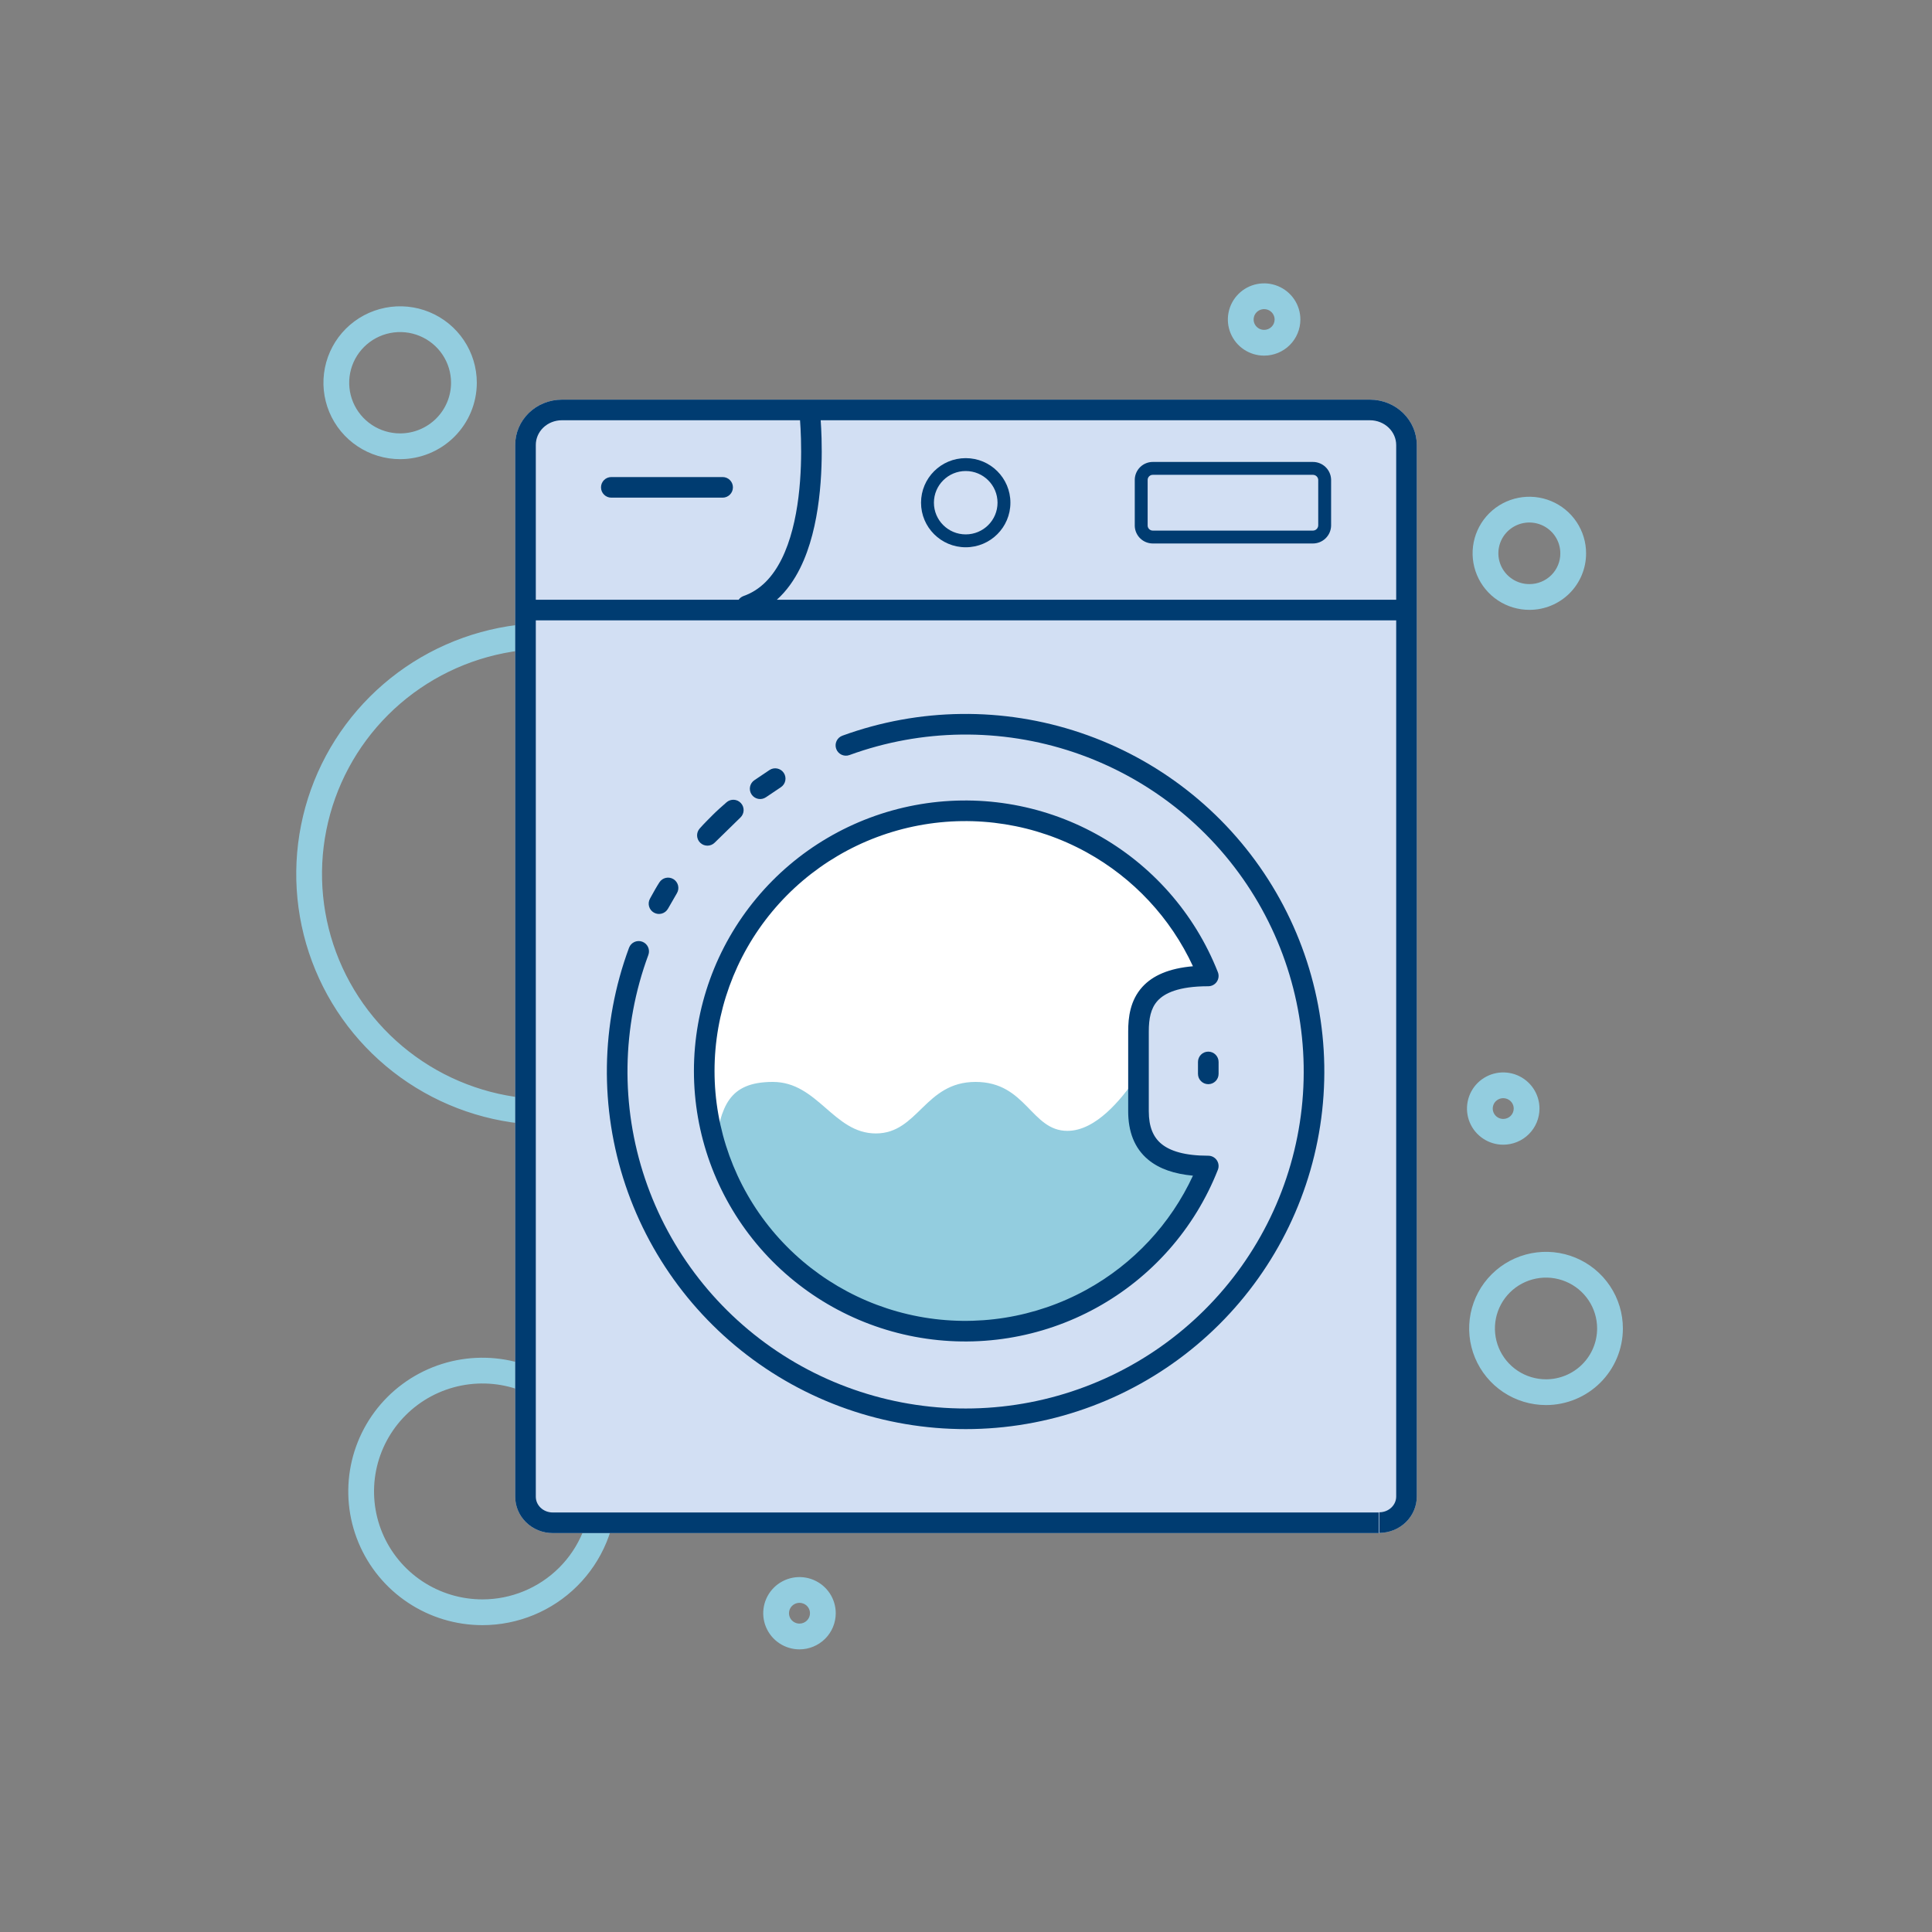 <svg width="150" height="150" viewBox="0 0 150 150" fill="none" xmlns="http://www.w3.org/2000/svg">
<rect x="0" y="0" width="150" height="150" fill="#808080" stroke="none"/>
<path fill-rule="evenodd" clip-rule="evenodd" d="M121.143 42.972V42.966C121.144 42.494 121.005 42.031 120.742 41.637C120.479 41.243 120.104 40.934 119.664 40.752C119.223 40.569 118.737 40.521 118.269 40.613C117.8 40.706 117.371 40.935 117.034 41.27C116.698 41.605 116.47 42.032 116.378 42.495C116.286 42.958 116.334 43.438 116.516 43.875C116.698 44.311 117.007 44.685 117.403 44.948C117.8 45.211 118.267 45.351 118.745 45.349L118.752 45.349C119.388 45.349 119.997 45.097 120.445 44.651C120.893 44.205 121.143 43.601 121.143 42.972ZM60.1 67.859C60.1 64.402 59.072 61.023 57.144 58.147C55.216 55.272 52.476 53.03 49.268 51.705C46.061 50.381 42.531 50.035 39.125 50.71C35.719 51.385 32.592 53.051 30.138 55.497C27.684 57.943 26.014 61.059 25.337 64.449C24.66 67.84 25.008 71.354 26.335 74.549C27.663 77.743 29.911 80.474 32.797 82.396C35.684 84.319 39.078 85.345 42.55 85.345C47.207 85.345 51.671 83.501 54.962 80.221C58.253 76.942 60.1 72.495 60.1 67.859ZM45.87 115.795C45.87 114.139 45.378 112.519 44.454 111.141C43.53 109.763 42.216 108.688 40.678 108.052C39.139 107.417 37.446 107.251 35.812 107.575C34.178 107.899 32.679 108.698 31.502 109.871C30.326 111.043 29.525 112.536 29.201 114.161C28.877 115.785 29.043 117.469 29.679 119C30.315 120.531 31.393 121.84 32.777 122.762C34.161 123.684 35.789 124.176 37.455 124.176C39.689 124.176 41.83 123.291 43.408 121.719C44.985 120.147 45.87 118.015 45.87 115.795ZM35.019 29.715C35.019 28.939 34.788 28.179 34.354 27.532C33.92 26.885 33.303 26.38 32.58 26.082C31.857 25.783 31.061 25.705 30.292 25.857C29.524 26.009 28.82 26.385 28.267 26.936C27.715 27.486 27.339 28.187 27.187 28.949C27.035 29.711 27.113 30.501 27.411 31.219C27.71 31.937 28.216 32.552 28.866 32.985C29.516 33.418 30.282 33.649 31.065 33.649C32.116 33.649 33.122 33.233 33.863 32.495C34.604 31.757 35.019 30.757 35.019 29.715ZM123.143 42.972C123.143 44.133 122.68 45.246 121.857 46.067C121.033 46.888 119.916 47.349 118.752 47.349C117.879 47.352 117.025 47.096 116.299 46.615C115.572 46.134 115.005 45.448 114.67 44.645C114.335 43.842 114.246 42.958 114.416 42.105C114.586 41.252 115.005 40.468 115.622 39.853C116.239 39.239 117.026 38.82 117.881 38.651C118.737 38.482 119.624 38.57 120.43 38.904C121.235 39.238 121.923 39.803 122.406 40.528C122.889 41.252 123.146 42.103 123.143 42.972ZM62.887 125.25C62.887 125.092 62.84 124.937 62.751 124.805C62.662 124.673 62.535 124.568 62.386 124.507C62.236 124.445 62.071 124.428 61.912 124.46C61.752 124.492 61.607 124.569 61.493 124.683C61.38 124.796 61.303 124.939 61.272 125.094C61.241 125.249 61.257 125.41 61.318 125.556C61.379 125.703 61.482 125.829 61.617 125.918C61.751 126.008 61.909 126.056 62.072 126.056C62.29 126.056 62.498 125.969 62.65 125.817C62.803 125.666 62.887 125.462 62.887 125.25ZM124 103.15C124.002 102.371 123.772 101.607 123.338 100.957C122.904 100.306 122.285 99.798 121.559 99.497C120.834 99.196 120.034 99.116 119.263 99.268C118.491 99.42 117.783 99.796 117.228 100.348C116.672 100.9 116.295 101.604 116.141 102.369C115.988 103.133 116.066 103.926 116.365 104.648C116.664 105.369 117.172 105.986 117.825 106.421C118.477 106.856 119.246 107.089 120.032 107.089C121.085 107.089 122.094 106.673 122.837 105.934C123.58 105.195 123.998 104.194 124 103.15ZM98.961 24.806C98.961 24.648 98.914 24.493 98.825 24.361C98.737 24.228 98.61 24.124 98.46 24.062C98.31 24 98.145 23.984 97.986 24.016C97.826 24.047 97.681 24.125 97.567 24.238C97.454 24.352 97.377 24.495 97.347 24.65C97.316 24.805 97.331 24.965 97.392 25.112C97.453 25.258 97.557 25.385 97.691 25.474C97.825 25.563 97.983 25.611 98.146 25.611C98.364 25.611 98.572 25.525 98.725 25.373C98.877 25.222 98.961 25.017 98.961 24.806ZM117.525 86.068C117.525 85.91 117.478 85.756 117.39 85.623C117.301 85.491 117.174 85.387 117.024 85.325C116.875 85.263 116.71 85.247 116.55 85.278C116.391 85.31 116.245 85.388 116.132 85.501C116.018 85.614 115.942 85.757 115.911 85.912C115.88 86.067 115.896 86.228 115.957 86.375C116.018 86.521 116.121 86.647 116.255 86.737C116.389 86.826 116.548 86.874 116.71 86.874C116.929 86.874 117.137 86.788 117.289 86.636C117.441 86.484 117.525 86.28 117.525 86.068ZM100.961 24.806C100.961 24.251 100.796 23.708 100.487 23.247C100.177 22.786 99.738 22.426 99.223 22.214C98.709 22.001 98.143 21.946 97.597 22.054C97.051 22.162 96.549 22.429 96.156 22.822C95.762 23.214 95.494 23.714 95.385 24.258C95.276 24.803 95.332 25.367 95.545 25.879C95.758 26.392 96.119 26.83 96.582 27.139C97.045 27.447 97.589 27.611 98.146 27.611C98.893 27.611 99.609 27.316 100.137 26.79C100.664 26.264 100.961 25.55 100.961 24.806ZM37.019 29.715C37.019 28.542 36.669 27.394 36.015 26.419C35.361 25.443 34.431 24.682 33.343 24.233C32.255 23.784 31.058 23.666 29.904 23.895C28.749 24.124 27.688 24.689 26.855 25.519C26.023 26.349 25.455 27.407 25.226 28.558C24.996 29.709 25.114 30.902 25.564 31.986C26.015 33.071 26.778 33.997 27.757 34.649C28.736 35.301 29.887 35.649 31.065 35.649C32.644 35.649 34.158 35.024 35.275 33.911C36.392 32.798 37.019 31.289 37.019 29.715ZM58.805 57.034C60.953 60.238 62.1 64.005 62.1 67.859C62.1 73.027 60.04 77.984 56.374 81.638C52.708 85.292 47.735 87.345 42.55 87.345C38.683 87.345 34.904 86.202 31.689 84.061C28.474 81.92 25.968 78.877 24.488 75.316C23.009 71.756 22.621 67.838 23.376 64.058C24.13 60.278 25.992 56.806 28.726 54.081C31.46 51.356 34.944 49.5 38.736 48.748C42.528 47.996 46.459 48.382 50.032 49.857C53.604 51.332 56.657 53.829 58.805 57.034ZM46.115 110.027C47.26 111.734 47.87 113.742 47.87 115.795C47.87 118.548 46.773 121.188 44.82 123.135C42.867 125.082 40.217 126.176 37.455 126.176C35.395 126.176 33.381 125.567 31.669 124.426C29.956 123.286 28.621 121.664 27.832 119.767C27.044 117.871 26.838 115.783 27.24 113.769C27.642 111.756 28.634 109.906 30.09 108.454C31.547 107.002 33.403 106.014 35.423 105.613C37.443 105.212 39.538 105.418 41.441 106.204C43.344 106.99 44.971 108.32 46.115 110.027ZM64.887 125.25C64.887 124.695 64.722 124.153 64.412 123.691C64.103 123.23 63.663 122.87 63.149 122.658C62.635 122.446 62.069 122.39 61.523 122.498C60.977 122.607 60.475 122.874 60.081 123.266C59.688 123.659 59.419 124.158 59.311 124.703C59.202 125.247 59.258 125.811 59.471 126.324C59.684 126.836 60.045 127.275 60.508 127.583C60.971 127.891 61.515 128.056 62.072 128.056C62.818 128.056 63.534 127.76 64.062 127.234C64.59 126.708 64.887 125.994 64.887 125.25ZM125.001 99.847C125.655 100.827 126.003 101.978 126 103.155C125.996 104.73 125.366 106.239 124.247 107.352C123.128 108.464 121.613 109.089 120.032 109.089C118.852 109.089 117.697 108.74 116.715 108.086C115.734 107.431 114.969 106.502 114.518 105.414C114.066 104.326 113.949 103.13 114.18 101.975C114.412 100.821 114.982 99.761 115.818 98.93C116.654 98.099 117.718 97.533 118.877 97.305C120.035 97.078 121.236 97.197 122.326 97.65C123.416 98.102 124.347 98.867 125.001 99.847ZM119.051 84.51C119.36 84.971 119.525 85.513 119.525 86.068C119.525 86.812 119.229 87.526 118.701 88.052C118.173 88.579 117.457 88.874 116.71 88.874C116.154 88.874 115.61 88.71 115.147 88.401C114.684 88.093 114.323 87.655 114.11 87.142C113.897 86.629 113.841 86.065 113.95 85.521C114.058 84.977 114.326 84.477 114.72 84.084C115.114 83.692 115.615 83.425 116.161 83.317C116.707 83.208 117.273 83.264 117.788 83.476C118.302 83.689 118.742 84.048 119.051 84.51Z" fill="#93CDDF"/>
<path d="M107.046 119.028H42.911C42.139 119.028 41.398 118.731 40.853 118.201C40.307 117.672 40 116.954 40 116.206V34.555C39.998 34.093 40.09 33.634 40.272 33.206C40.453 32.779 40.72 32.389 41.056 32.062C41.393 31.734 41.793 31.474 42.234 31.297C42.674 31.119 43.147 31.028 43.624 31.028H106.362C107.327 31.028 108.252 31.399 108.934 32.061C109.617 32.722 110 33.62 110 34.555V116.192C110 116.94 109.693 117.658 109.147 118.187C108.602 118.716 107.861 119.014 107.089 119.014" fill="#D2DFF3"/>
<path d="M88.392 86.279C88.392 89.028 90 90.529 93.811 90.529C92.086 94.91 88.881 98.554 84.748 100.83C80.616 103.107 75.816 103.874 71.176 103C66.537 102.125 62.349 99.663 59.337 96.039C56.324 92.415 54.676 87.857 54.676 83.15C54.676 78.444 56.324 73.886 59.337 70.262C62.349 66.638 66.537 64.176 71.176 63.301C75.816 62.426 80.616 63.194 84.748 65.47C88.881 67.747 92.086 71.39 93.811 75.771C88.978 75.771 88.392 78.028 88.392 80.078V86.279Z" fill="white"/>
<path fill-rule="evenodd" clip-rule="evenodd" d="M41.6 34.555V46.563H57.349C57.441 46.434 57.573 46.33 57.734 46.273C59.046 45.811 60 44.786 60.691 43.396C61.385 41.999 61.782 40.292 61.992 38.601C62.201 36.916 62.221 35.291 62.187 34.083C62.17 33.48 62.141 32.984 62.115 32.641C62.115 32.636 62.114 32.632 62.114 32.628H43.624C43.351 32.628 43.081 32.68 42.831 32.781C42.582 32.881 42.358 33.028 42.172 33.208C41.987 33.389 41.842 33.601 41.745 33.831C41.648 34.06 41.599 34.304 41.6 34.548L41.6 34.555ZM63.718 32.628C63.743 32.984 63.771 33.466 63.786 34.038C63.821 35.298 63.802 37.008 63.579 38.798C63.358 40.58 62.93 42.485 62.124 44.108C61.665 45.032 61.073 45.883 60.314 46.563H108.4V34.555C108.4 34.06 108.198 33.575 107.821 33.21C107.442 32.843 106.918 32.628 106.362 32.628H63.718ZM41.6 116.206V48.163H108.4V116.192C108.4 116.5 108.274 116.805 108.034 117.038C107.791 117.273 107.453 117.414 107.089 117.414V119.014C107.861 119.014 108.602 118.716 109.147 118.187C109.693 117.658 110 116.94 110 116.192V34.555C110 33.62 109.617 32.722 108.934 32.061C108.252 31.399 107.327 31.028 106.362 31.028H43.624C43.147 31.028 42.674 31.119 42.234 31.297C41.793 31.474 41.393 31.734 41.056 32.062C40.72 32.389 40.453 32.779 40.272 33.206C40.09 33.634 39.998 34.093 40 34.555V116.206C40 116.954 40.307 117.672 40.853 118.201C41.398 118.731 42.139 119.028 42.911 119.028H107.046V117.428H42.911C42.547 117.428 42.209 117.287 41.966 117.053C41.726 116.819 41.6 116.514 41.6 116.206ZM65.401 57.119C71.361 54.946 77.886 54.867 83.897 56.895C89.908 58.923 95.045 62.936 98.456 68.271C101.867 73.606 103.348 79.943 102.653 86.232C101.958 92.52 99.13 98.384 94.636 102.851C90.142 107.318 84.253 110.121 77.944 110.797C71.634 111.473 65.282 109.98 59.94 106.567C54.597 103.153 50.583 98.023 48.564 92.025C46.544 86.027 46.641 79.522 48.837 73.586C48.991 73.171 49.451 72.96 49.865 73.113C50.279 73.266 50.491 73.727 50.338 74.141C48.269 79.734 48.178 85.863 50.08 91.515C51.983 97.166 55.765 102.001 60.801 105.219C65.837 108.436 71.825 109.843 77.773 109.206C83.722 108.569 89.273 105.926 93.508 101.716C97.743 97.506 100.408 91.981 101.063 86.056C101.717 80.131 100.322 74.16 97.108 69.133C93.893 64.106 89.052 60.323 83.386 58.411C77.719 56.5 71.567 56.574 65.949 58.623C65.534 58.774 65.075 58.56 64.924 58.145C64.772 57.73 64.986 57.271 65.401 57.119Z" fill="#003C71"/>
<path fill-rule="evenodd" clip-rule="evenodd" d="M74.979 36.57C73.613 36.57 72.509 37.673 72.509 39.03C72.509 40.387 73.613 41.49 74.979 41.49C76.344 41.49 77.448 40.387 77.448 39.03C77.448 37.673 76.344 36.57 74.979 36.57ZM71.509 39.03C71.509 37.118 73.064 35.57 74.979 35.57C76.893 35.57 78.448 37.118 78.448 39.03C78.448 40.943 76.893 42.49 74.979 42.49C73.064 42.49 71.509 40.943 71.509 39.03Z" fill="#003C71"/>
<path fill-rule="evenodd" clip-rule="evenodd" d="M102.218 36.977C102.139 36.903 102.034 36.863 101.926 36.865L101.918 36.865L89.51 36.865C89.404 36.863 89.302 36.903 89.226 36.975C89.152 37.046 89.108 37.142 89.103 37.244V40.817C89.108 40.918 89.152 41.015 89.226 41.085C89.302 41.158 89.404 41.197 89.51 41.196L89.518 41.196L101.918 41.196C101.973 41.197 102.035 41.187 102.085 41.167C102.136 41.147 102.182 41.117 102.221 41.079C102.26 41.041 102.292 40.996 102.313 40.947C102.334 40.898 102.346 40.846 102.347 40.793V37.248C102.34 37.145 102.294 37.048 102.218 36.977ZM101.914 42.196C102.099 42.198 102.282 42.164 102.453 42.097C102.625 42.029 102.783 41.927 102.916 41.798C103.05 41.669 103.157 41.515 103.231 41.345C103.304 41.174 103.344 40.991 103.347 40.806L103.347 37.235C103.347 37.227 103.347 37.219 103.346 37.212C103.329 36.844 103.169 36.498 102.901 36.247C102.634 35.997 102.28 35.86 101.914 35.865H89.522C89.156 35.86 88.802 35.998 88.537 36.251C88.271 36.504 88.115 36.852 88.103 37.219L88.103 37.235V40.826L88.103 40.842C88.115 41.209 88.271 41.557 88.537 41.81C88.802 42.062 89.156 42.2 89.522 42.196H101.914Z" fill="#003C71"/>
<path fill-rule="evenodd" clip-rule="evenodd" d="M46.662 37.838C46.662 37.396 47.02 37.038 47.462 37.038H56.104C56.546 37.038 56.904 37.396 56.904 37.838C56.904 38.28 56.546 38.638 56.104 38.638H47.462C47.02 38.638 46.662 38.28 46.662 37.838ZM93.811 81.649C94.252 81.649 94.611 82.007 94.611 82.449V83.375C94.611 83.817 94.252 84.175 93.811 84.175C93.369 84.175 93.011 83.817 93.011 83.375V82.449C93.011 82.007 93.369 81.649 93.811 81.649Z" fill="#003C71"/>
<path fill-rule="evenodd" clip-rule="evenodd" d="M60.85 60.005C61.096 60.372 60.999 60.869 60.632 61.116L59.464 61.901C59.097 62.148 58.6 62.051 58.354 61.684C58.107 61.317 58.205 60.82 58.571 60.574L59.74 59.788C60.106 59.541 60.603 59.639 60.85 60.005ZM57.522 62.35C57.816 62.668 57.804 63.163 57.493 63.465L55.481 65.43C55.173 65.73 54.682 65.733 54.371 65.436C54.059 65.14 54.038 64.65 54.322 64.327C54.649 63.958 54.988 63.62 55.32 63.289L55.328 63.28C55.684 62.925 56.052 62.603 56.399 62.299L56.407 62.291C56.733 62.006 57.227 62.031 57.522 62.35ZM52.285 68.256C52.655 68.483 52.778 68.963 52.561 69.339L51.857 70.559C51.638 70.94 51.153 71.072 50.77 70.856C50.388 70.64 50.252 70.156 50.464 69.772C50.496 69.714 50.529 69.655 50.562 69.594C50.754 69.247 50.964 68.865 51.196 68.506C51.431 68.141 51.914 68.03 52.285 68.256Z" fill="#003C71"/>
<mask id="path-9-inside-1_499_4779" fill="white">
<path d="M79.229 79.138L79.018 79.377L79.229 79.138Z"/>
</mask>
<path d="M79.229 79.138L79.018 79.377L79.229 79.138Z" fill="#D2DFF3"/>
<path d="M78.481 78.475L78.269 78.714L79.767 80.04L79.978 79.801L78.481 78.475ZM79.767 80.04L79.978 79.801L78.481 78.475L78.269 78.714L79.767 80.04Z" fill="#003C71" mask="url(#path-9-inside-1_499_4779)"/>
<path d="M60 84C56.5 84 56 86 55.5 89C56.815 94.067 63.707 103 74.753 103C85.8 103 92.02 95.567 93.5 90.5C91.692 90.5 88 90.5 88 84C87.059 85.267 85.129 87.8 82.871 87.8C80.049 87.8 79.685 84 75.74 84C71.794 84 71.293 88 68 88C64.707 88 63.5 84 60 84Z" fill="#93CDDF"/>
<path fill-rule="evenodd" clip-rule="evenodd" d="M71.028 62.515C75.85 61.606 80.839 62.403 85.134 64.77C89.43 67.136 92.762 70.924 94.555 75.478C94.652 75.725 94.621 76.003 94.472 76.222C94.323 76.441 94.076 76.572 93.811 76.572C91.497 76.572 90.412 77.114 89.879 77.696C89.339 78.286 89.192 79.102 89.192 80.078V86.279C89.192 87.493 89.54 88.293 90.179 88.816C90.851 89.366 91.987 89.73 93.811 89.73C94.076 89.73 94.323 89.861 94.472 90.079C94.621 90.298 94.652 90.576 94.555 90.823C92.762 95.378 89.43 99.165 85.134 101.531C80.839 103.898 75.85 104.695 71.028 103.786C66.206 102.877 61.853 100.318 58.722 96.551C55.59 92.783 53.876 88.044 53.876 83.151C53.876 78.257 55.59 73.518 58.722 69.751C61.853 65.983 66.206 63.425 71.028 62.515ZM84.362 66.171C80.393 63.984 75.781 63.247 71.324 64.088C66.868 64.928 62.845 67.293 59.952 70.773C57.059 74.254 55.476 78.632 55.476 83.151C55.476 87.67 57.059 92.047 59.952 95.528C62.845 99.008 66.868 101.373 71.324 102.214C75.781 103.054 80.393 102.317 84.362 100.13C87.999 98.126 90.888 95.02 92.621 91.278C91.188 91.146 90.024 90.757 89.166 90.054C88.048 89.139 87.592 87.814 87.592 86.279V80.078C87.592 79.004 87.738 77.667 88.699 76.616C89.505 75.735 90.766 75.181 92.62 75.02C90.887 71.279 87.999 68.175 84.362 66.171Z" fill="#003C71"/>
</svg>
